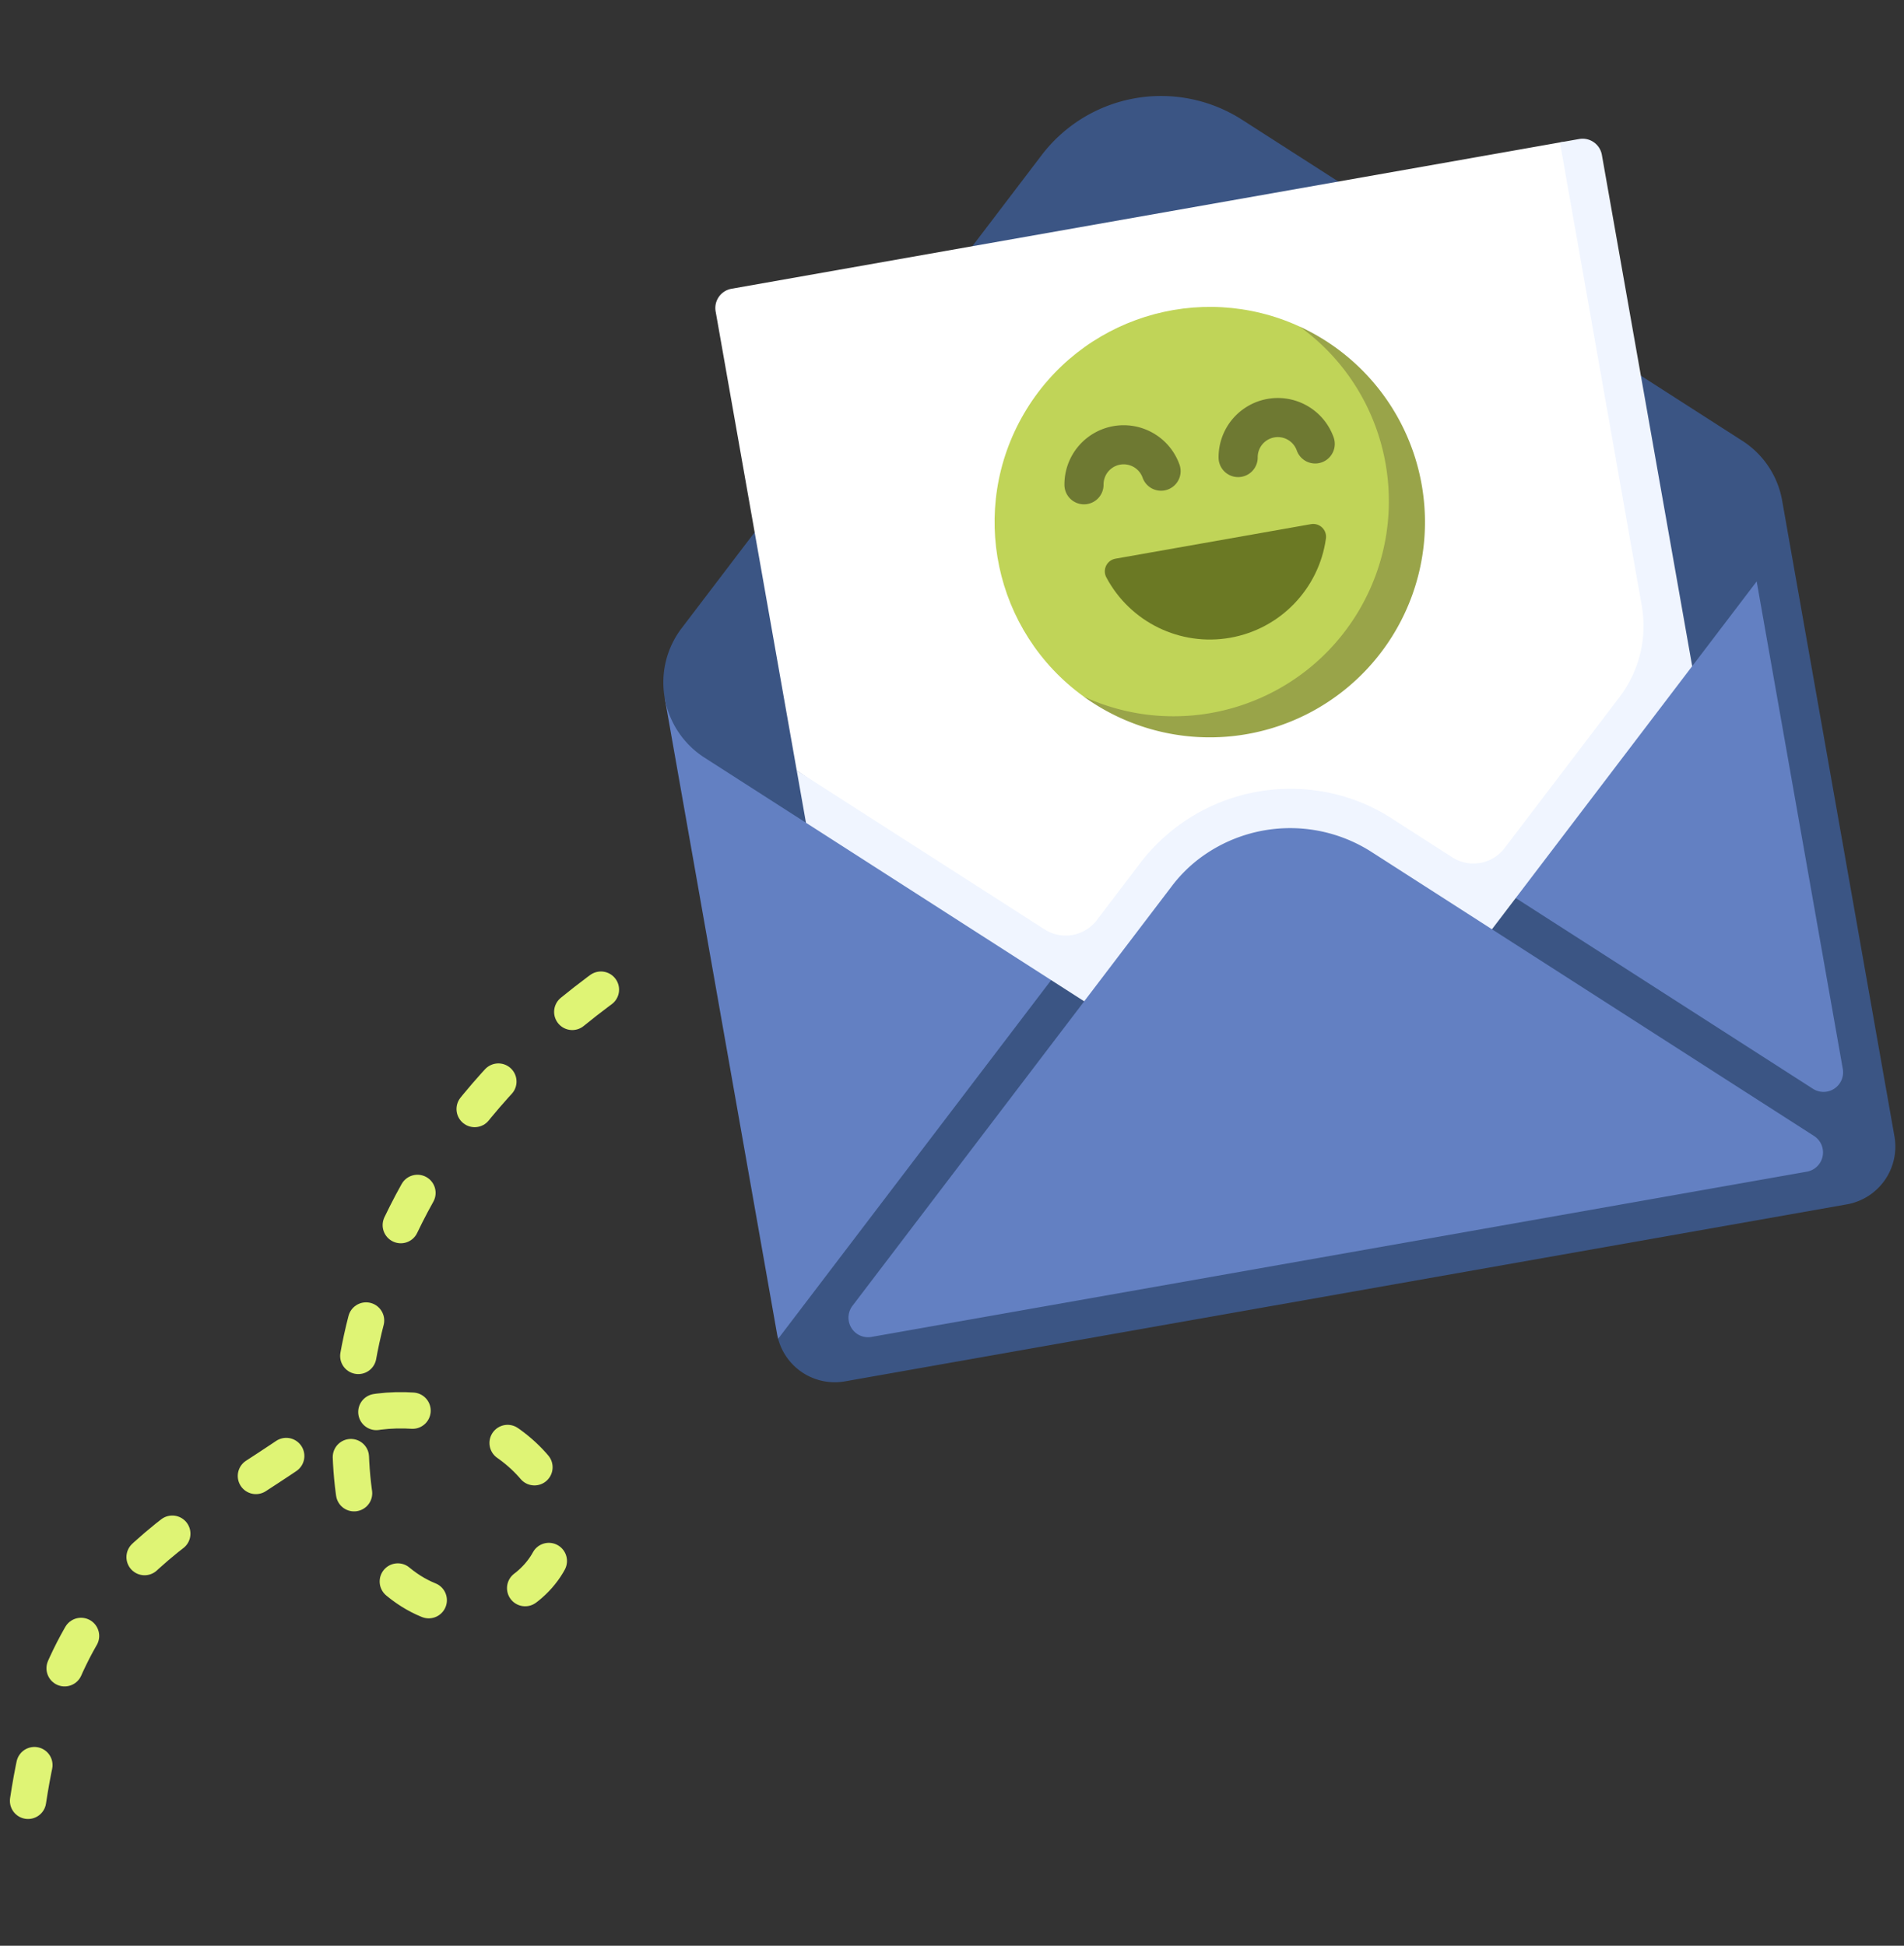 <svg xmlns="http://www.w3.org/2000/svg" width="524.556" height="536.031" xmlns:v="https://vecta.io/nano"><rect width="100%" height="100%" fill="#333333" stroke="none"/><g transform="matrix(.985 -.174 .174 .985 142.482 57.141)"><path d="M16.516 140.104v177.825q0 .718.061 1.422l16.1 9.148H307.4a16.17 16.17 0 0 0 16.166-16.166V140.104z" fill="#6380c2"/><path d="M321.137 122.017L200.826 10.961A41.331 41.331 0 0 0 172.793 0h-.012a41.331 41.331 0 0 0-28.034 10.961L24.435 122.017a24.616 24.616 0 0 0 0 36.175l24.412 22.534h247.877l21.554-19.9v136.346a5.388 5.388 0 0 1-9.043 3.96l-71.475-65.977-7.945.222v7.111l77.445 71.481a5.388 5.388 0 0 1-3.655 9.348H41.974a5.389 5.389 0 0 1-3.655-9.348l77.438-71.481-.386-7.82-7.559.487-91.235 84.2a16.154 16.154 0 0 0 16.1 14.744h280.214a16.166 16.166 0 0 0 16.166-16.166V140.1a24.615 24.615 0 0 0-7.919-18.087z" fill="#3b5584"/><path d="M144.742 208.449c15.838-14.62 40.251-14.62 56.089 0l28.985 26.928 61.52-54.651V37.72a5.39 5.39 0 0 0-5.39-5.389H54.237a5.39 5.39 0 0 0-5.389 5.39v128.378l66.909 66.442z" fill="#fff"/><path d="M237.124 221.074a10.78 10.78 0 0 1-14.62 0l-14.365-13.26a49.73 49.73 0 0 0-11.277-8 52.07 52.07 0 0 0-59.428 8l-14.368 13.262a10.78 10.78 0 0 1-14.617 0l-59.6-54.979v14.626l66.908 61.76 28.985-26.756c2.643-2.501 5.618-4.625 8.841-6.313a41.53 41.53 0 0 1 47.248 6.313l28.984 26.756 66.909-61.762v-143a5.39 5.39 0 0 0-5.39-5.389h-5.388v129.516a32.33 32.33 0 0 1-10.4 23.758z" fill="#f0f5ff"/><path d="M228.539 118.549c0 32.737-23.016 56.133-55.753 56.133-25.988 0-42.561-14.877-42.561-14.877-21.229-21.903-22.371-56.342-2.638-79.603s53.897-27.749 78.968-10.375c0 0 21.984 16.454 21.984 48.722z" fill="#c0d458"/><path d="M145.423 123.938c-1.126.004-2.183.544-2.846 1.454s-.852 2.082-.509 3.155c4.317 13.315 16.721 22.333 30.718 22.333s26.401-9.018 30.718-22.333c.343-1.073.153-2.244-.509-3.155s-1.72-1.45-2.846-1.454z" fill="#6b7924"/><path d="M162.003 107.772a5.39 5.39 0 0 1-5.31-4.5 5.54 5.54 0 0 0-10.925 0 5.39 5.39 0 0 1-6.207 4.423 5.39 5.39 0 0 1-4.423-6.207 16.32 16.32 0 0 1 32.184 0c.491 2.934-1.487 5.711-4.42 6.207a5.53 5.53 0 0 1-.9.077zm43.114 0a5.39 5.39 0 0 1-5.31-4.5 5.54 5.54 0 0 0-10.925 0 5.39 5.39 0 0 1-8.745 3.265 5.39 5.39 0 0 1-1.885-5.049 16.32 16.32 0 0 1 32.184 0c.491 2.934-1.487 5.711-4.42 6.207a5.53 5.53 0 0 1-.9.074z" fill="#6e7932"/><path d="M206.55 69.828c21.231 21.903 22.373 56.344 2.64 79.605s-53.899 27.749-78.971 10.373a59.28 59.28 0 0 0 101.189-32.553 59.28 59.28 0 0 0-24.858-57.425z" fill="#99a449"/></g><path d="M7.727 496.106c9.803-65.081 43.381-74.786 79.813-101.009 18.746-13.496 55.973-5.759 65.476 18.723 6.937 24.784-30.691 44.456-51.825 12.274-9.816-24.453-11.678-104.167 75.405-161.159" fill="none" stroke="#dff475" stroke-linecap="round" stroke-width="10" stroke-dasharray="10 28"/></svg>